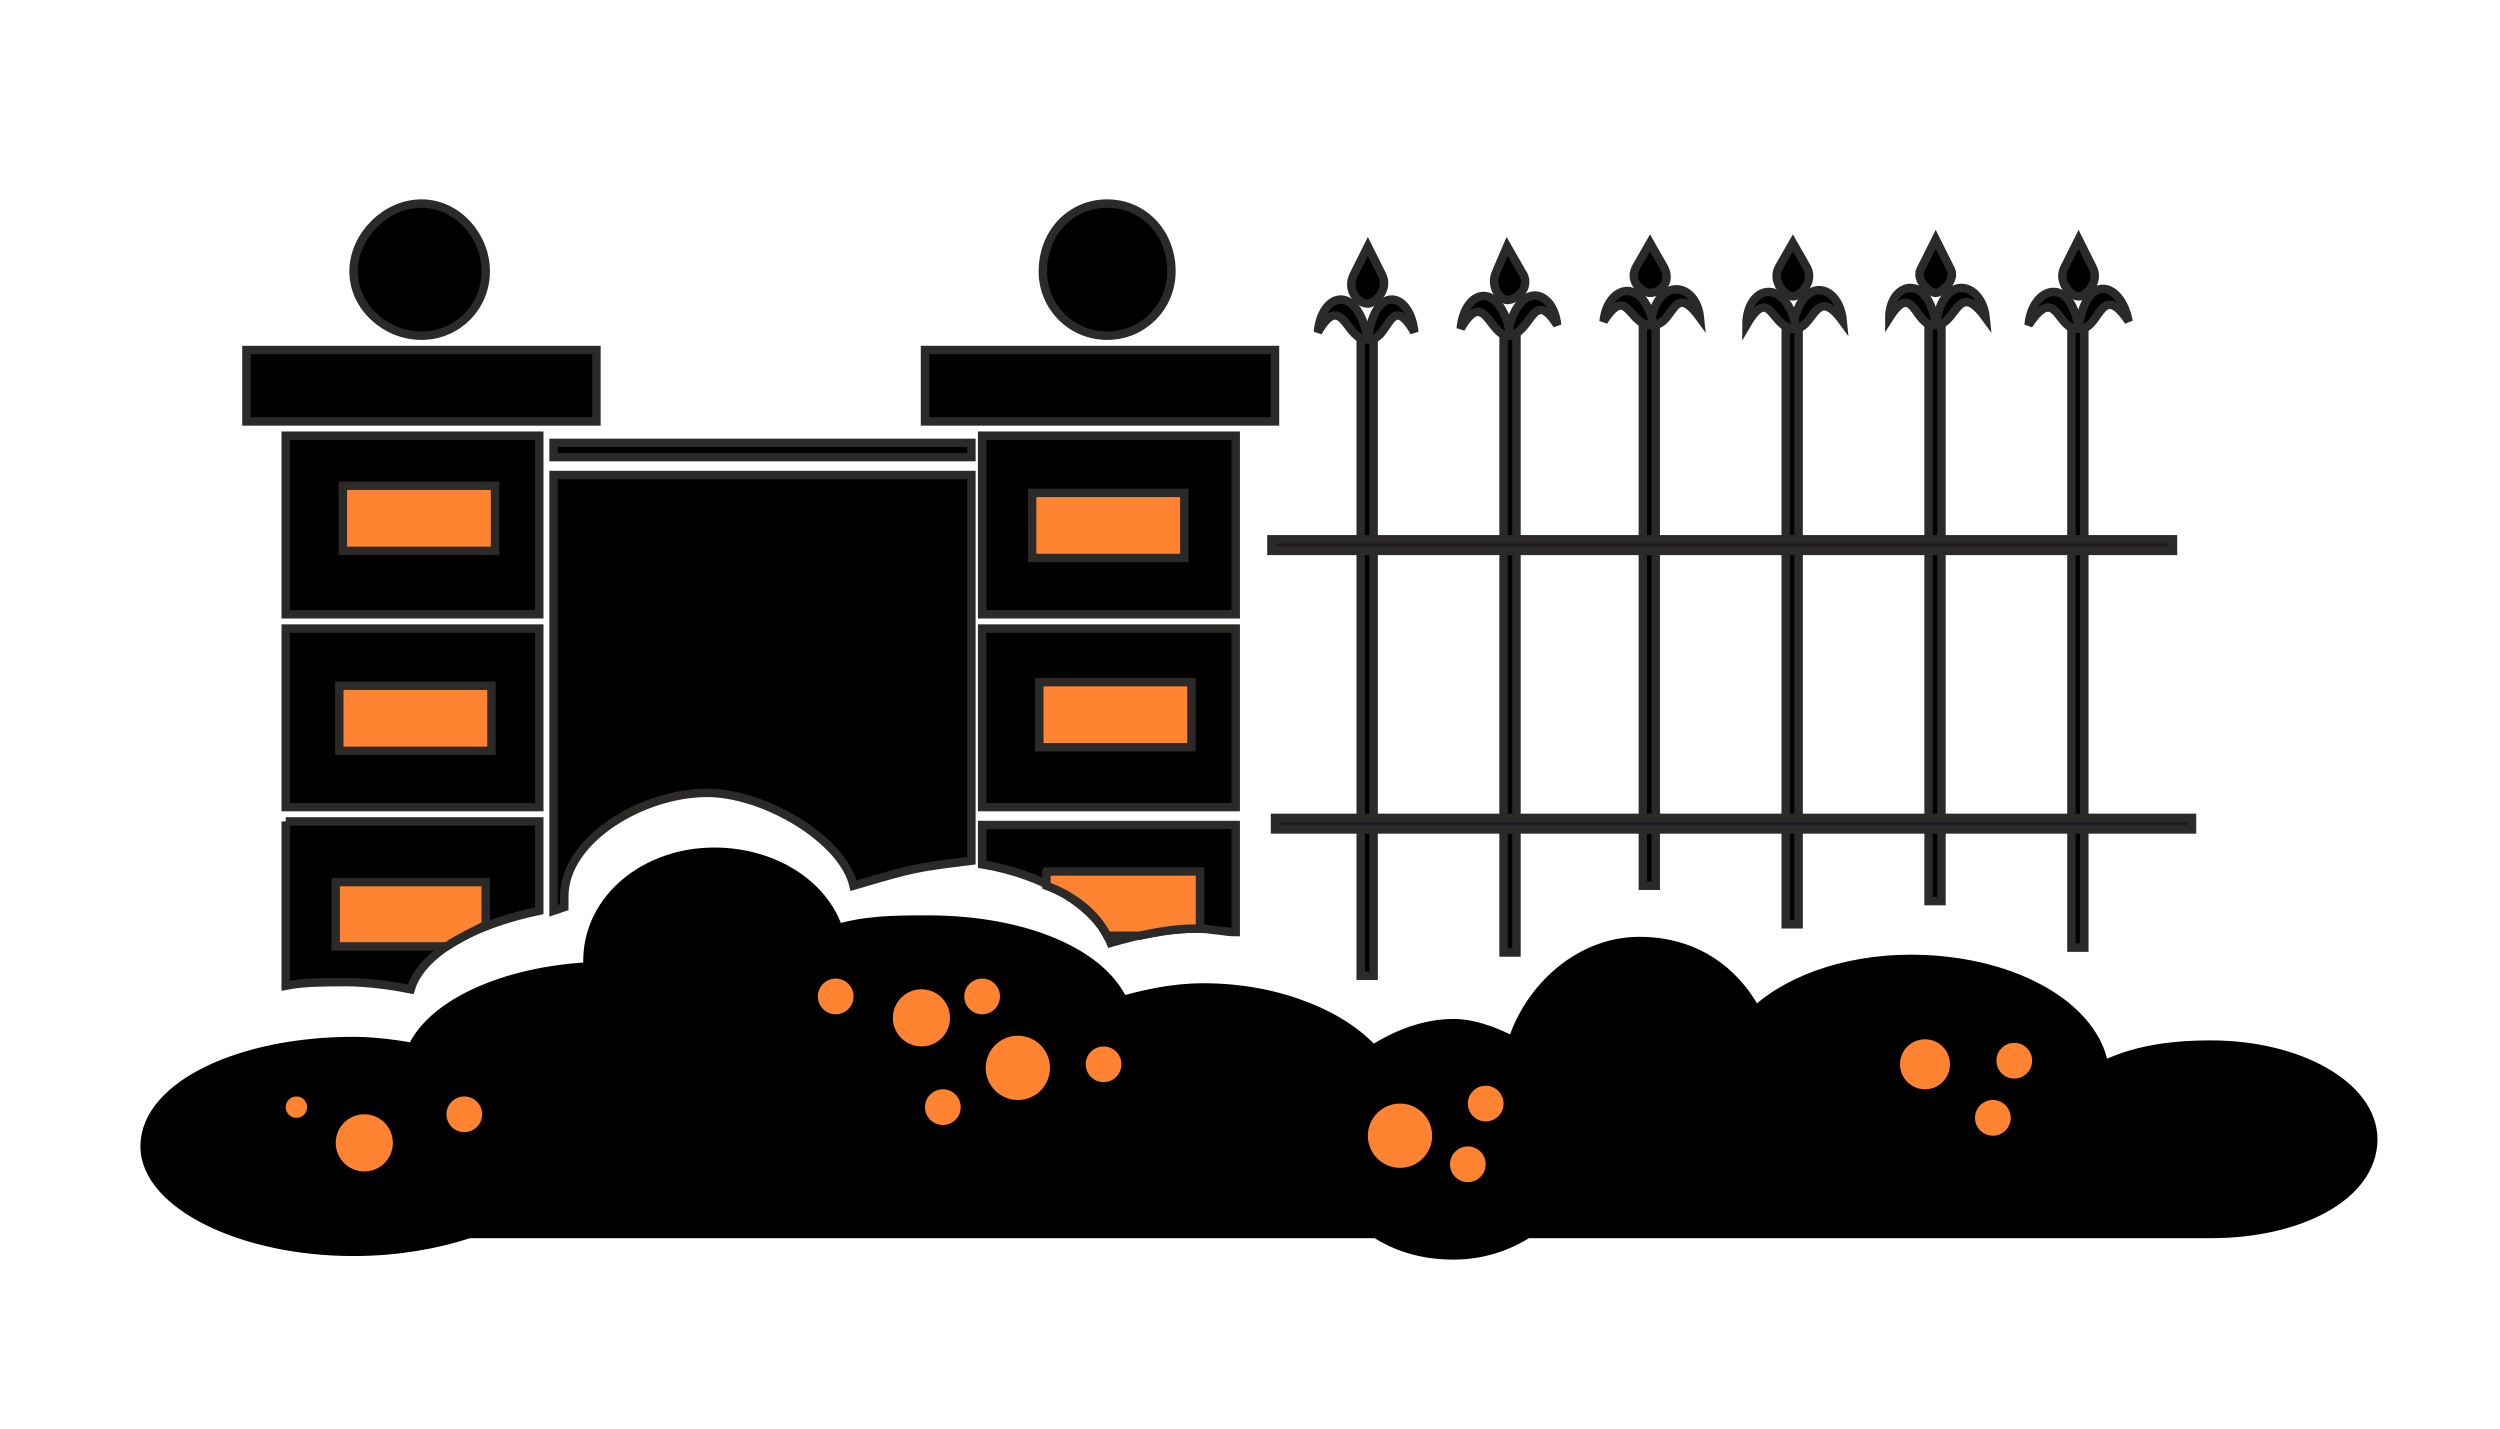 <?xml version="1.0" encoding="UTF-8"?>
<!DOCTYPE svg PUBLIC "-//W3C//DTD SVG 1.1//EN" "http://www.w3.org/Graphics/SVG/1.1/DTD/svg11.dtd">
<!-- Creator: CorelDRAW X8 -->
<svg xmlns="http://www.w3.org/2000/svg" xml:space="preserve" width="700px" height="400px" version="1.1" style="shape-rendering:geometricPrecision; text-rendering:geometricPrecision; image-rendering:optimizeQuality; fill-rule:evenodd; clip-rule:evenodd"
viewBox="0 0 700 400"
 xmlns:xlink="http://www.w3.org/1999/xlink">
 <defs>
  <style type="text/css">
   <![CDATA[
    .str1 {stroke:black;stroke-width:7.382}
    .str0 {stroke:#2B2A29;stroke-width:2.362}
    .fil2 {fill:#1F1B20}
    .fil0 {fill:black}
    .fil1 {fill:#FF8330}
   ]]>
  </style>
 </defs>
 <g id="Слой_x0020_1">
  <path class="fil0 str0" d="M69 98l98 0 0 20 -98 0 0 -20zm190 0l98 0 0 20 -98 0 0 -20zm-104 35l117 0 0 108c-16,2 -16,2 -33,7 -3,-13 -25,-26 -41,-26 -18,0 -40,13 -40,29 0,1 0,3 0,3 -3,1 0,0 -3,1l0 -122zm0 -9l117 0 0 4 -117 0 0 -4zm-75 -2l71 0 0 50 -71 0 0 -50zm195 0l71 0 0 50 -71 0 0 -50zm-195 54l71 0 0 50 -71 0 0 -50zm195 0l71 0 0 50 -71 0 0 -50zm-195 54l71 0 0 25c-19,4 -33,12 -36,22 -5,-1 -12,-2 -18,-2 -6,0 -12,0 -17,1l0 -46zm195 1l71 0 0 30c-3,0 -7,-1 -11,-1 -9,0 -17,2 -24,4 -4,-10 -18,-19 -36,-22l0 -11zm-157 -174c10,0 18,9 18,19 0,10 -8,18 -18,18 -10,0 -19,-8 -19,-18 0,-10 9,-19 19,-19zm192 0c10,0 18,8 18,19 0,10 -8,18 -18,18 -10,0 -18,-8 -18,-18 0,-11 8,-19 18,-19z"/>
  <path class="fil1 str0" d="M94 247l42 0 0 12c-4,2 -8,4 -11,6l-31 0 0 -18z"/>
  <rect class="fil0 str0" x="381" y="93" width="3.611" height="180.204"/>
  <path class="fil0 str0" d="M383 95c2,-16 12,-13 13,-2 -7,-12 -7,3 -13,2z"/>
  <path class="fil0 str0" d="M383 95c-3,-16 -13,-13 -14,-2 7,-12 8,3 14,2z"/>
  <path class="fil0 str0" d="M387 77c2,4 -2,8 -4,8 -3,0 -6,-4 -4,-8l4 -8 4 8z"/>
  <rect class="fil0 str0" x="421" y="92" width="3.611" height="174.705"/>
  <path class="fil0 str0" d="M422 94c3,-16 13,-13 14,-3 -7,-11 -7,3 -14,3z"/>
  <path class="fil0 str0" d="M423 94c-3,-16 -13,-13 -14,-2 7,-12 8,3 14,2z"/>
  <path class="fil0 str0" d="M426 76c3,4 -1,8 -4,8 -2,0 -5,-4 -3,-8l3 -7 4 7z"/>
  <rect class="fil0 str0" x="460" y="89" width="3.611" height="159.008"/>
  <path class="fil0 str0" d="M462 91c2,-14 13,-12 14,-2 -8,-11 -7,3 -14,2z"/>
  <path class="fil0 str0" d="M463 91c-3,-14 -13,-11 -14,-1 7,-11 7,2 14,1z"/>
  <path class="fil0 str0" d="M466 75c2,4 -1,7 -4,7 -2,0 -6,-3 -4,-7l4 -7 4 7z"/>
  <rect class="fil0 str0" x="500" y="90" width="3.611" height="168.806"/>
  <path class="fil0 str0" d="M502 92c2,-15 13,-13 14,-2 -8,-11 -8,3 -14,2z"/>
  <path class="fil0 str0" d="M503 92c-3,-15 -14,-12 -14,-1 7,-12 7,2 14,1z"/>
  <path class="fil0 str0" d="M506 75c2,4 -2,8 -4,8 -2,0 -6,-4 -4,-8l4 -7 4 7z"/>
  <rect class="fil0 str0" x="540" y="89" width="3.611" height="163.307"/>
  <path class="fil0 str0" d="M542 91c2,-15 13,-12 14,-2 -8,-11 -8,2 -14,2z"/>
  <path class="fil0 str0" d="M542 91c-2,-15 -13,-12 -13,-2 7,-11 7,3 13,2z"/>
  <path class="fil0 str0" d="M546 75c2,3 -2,7 -4,7 -2,0 -6,-4 -4,-7l4 -8 4 8z"/>
  <rect class="fil0 str0" x="580" y="90" width="3.611" height="175.335"/>
  <path class="fil0 str0" d="M582 92c2,-16 12,-13 14,-2 -8,-12 -8,3 -14,2z"/>
  <path class="fil0 str0" d="M582 92c-2,-15 -13,-12 -14,-1 8,-12 8,2 14,1z"/>
  <path class="fil0 str0" d="M586 75c2,4 -2,8 -4,8 -2,0 -6,-4 -4,-8l4 -8 4 8z"/>
  <rect class="fil2 str0" x="356" y="151" width="252.433" height="3.25"/>
  <rect class="fil2 str0" x="357" y="229" width="256.766" height="3.25"/>
  <rect class="fil1 str0" x="96" y="136" width="42.614" height="18.237"/>
  <rect class="fil1 str0" x="95" y="192" width="42.614" height="18.237"/>
  <rect class="fil1 str0" x="289" y="138" width="42.614" height="18.237"/>
  <rect class="fil1 str0" x="291" y="191" width="42.614" height="18.237"/>
  <path class="fil1 str0" d="M293 244l43 0 0 16c0,0 0,0 -1,0 -6,0 -11,1 -16,2l-9 0c-3,-6 -9,-11 -17,-14l0 -4z"/>
  <g id="_2010649403360">
   <path class="fil0 str1" d="M260 260c26,0 48,9 53,23 7,-2 15,-4 24,-4 21,0 39,8 47,18 6,-4 14,-8 23,-8 6,0 13,3 18,6 4,-16 18,-29 34,-29 15,0 26,8 32,21 9,-10 26,-16 44,-16 29,0 52,14 52,31 9,-5 19,-7 32,-7 24,0 43,11 43,24 0,14 -19,24 -43,24l-192 0c-6,4 -13,6 -20,6 -8,0 -15,-2 -21,-6l-255 0c-9,3 -20,5 -32,5 -31,0 -56,-13 -56,-27 0,-15 25,-27 56,-27 6,0 13,1 18,2 4,-12 24,-22 50,-23 0,-1 0,-3 0,-4 0,-16 15,-28 33,-28 16,0 30,9 33,22 9,-3 17,-3 27,-3l0 0z"/>
   <circle class="fil1" cx="102" cy="320" r="8"/>
   <circle class="fil1" cx="258" cy="285" r="8"/>
   <circle class="fil1" cx="285" cy="299" r="9"/>
   <circle class="fil1" cx="392" cy="318" r="9"/>
   <circle class="fil1" cx="416" cy="309" r="5"/>
   <circle class="fil1" cx="411" cy="326" r="5"/>
   <circle class="fil1" cx="539" cy="298" r="7"/>
   <circle class="fil1" cx="558" cy="313" r="5"/>
   <circle class="fil1" cx="564" cy="297" r="5"/>
   <circle class="fil1" cx="264" cy="310" r="5"/>
   <circle class="fil1" cx="275" cy="279" r="5"/>
   <circle class="fil1" cx="309" cy="298" r="5"/>
   <circle class="fil1" cx="234" cy="279" r="5"/>
   <circle class="fil1" cx="130" cy="312" r="5"/>
   <circle class="fil1" cx="83" cy="310" r="3"/>
  </g>
 </g>
</svg>
